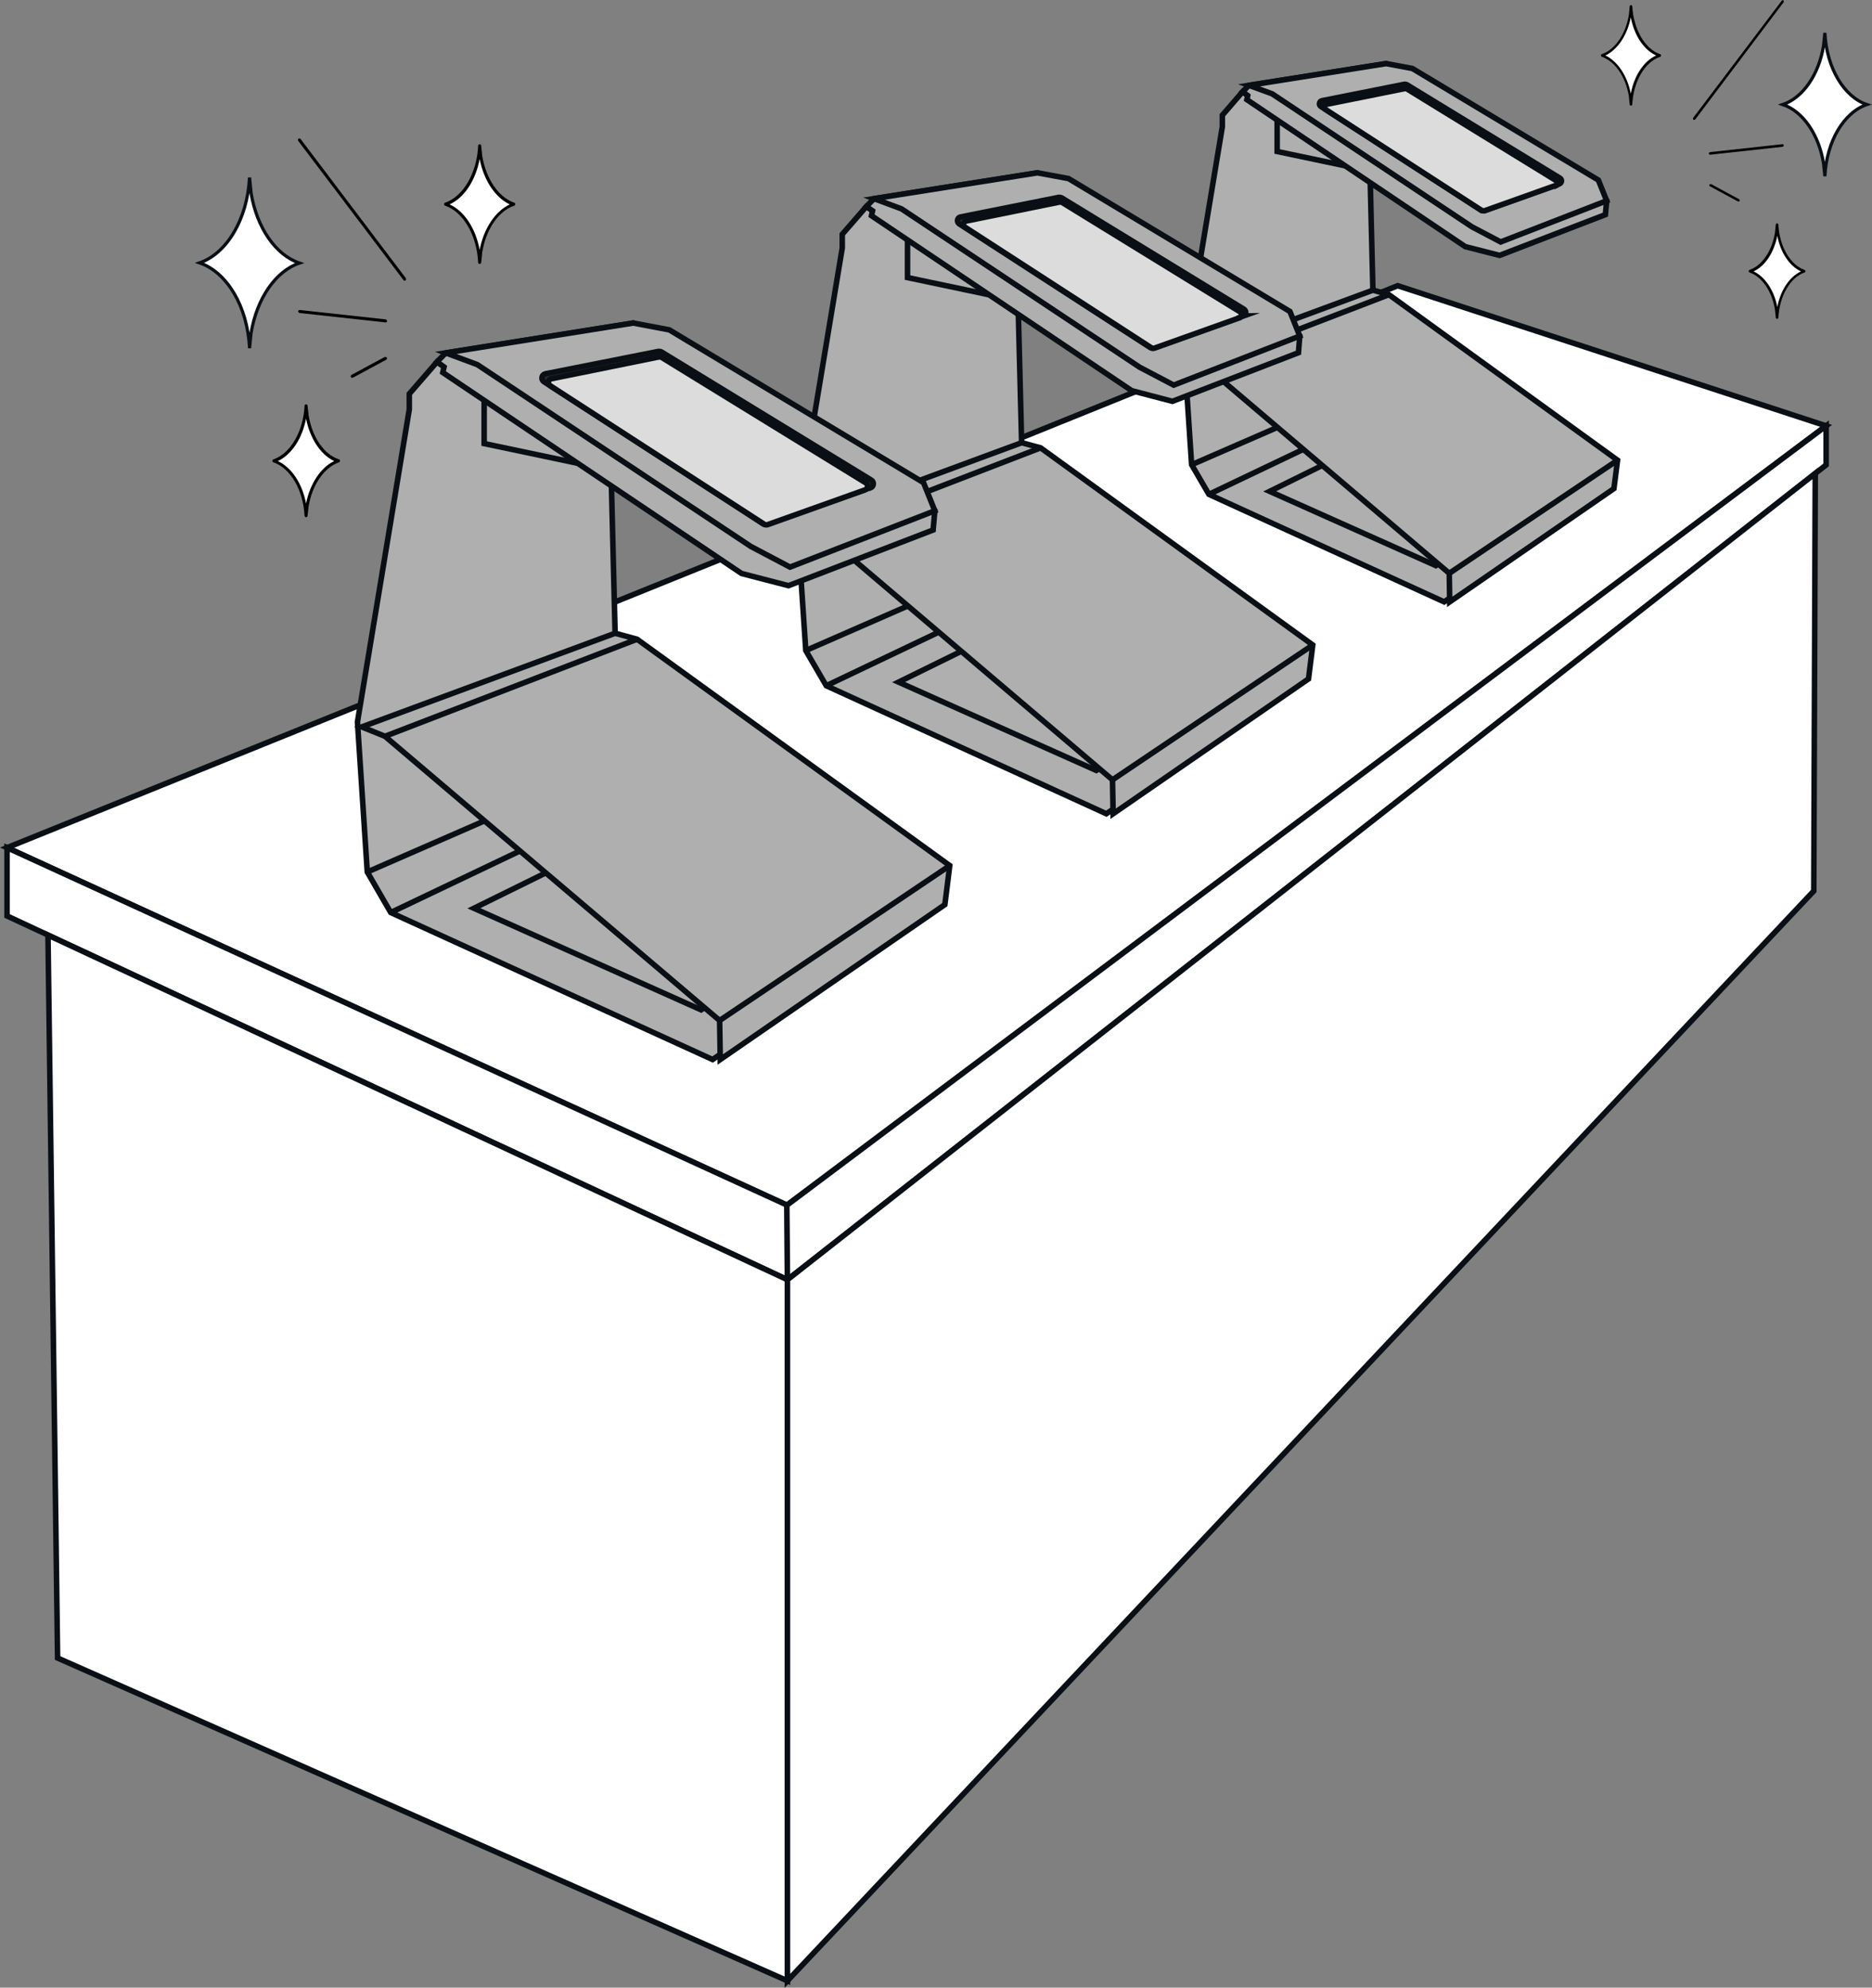 <?xml version="1.0" encoding="UTF-8"?>
<svg id="Camada_2" data-name="Camada 2" xmlns="http://www.w3.org/2000/svg" viewBox="0 0 87.77 93.16">
  <rect x="0" y="0" width="87.77" height="93.16" fill="#808080" stroke="none"/>
  <defs>
    <style>
      .cls-1 {
        stroke-width: .15px;
      }

      .cls-1, .cls-2, .cls-3, .cls-4, .cls-5 {
        stroke: #0a0f15;
        stroke-miterlimit: 10;
      }

      .cls-1, .cls-6, .cls-5 {
        fill: #fff;
      }

      .cls-2 {
        fill: #afafaf;
      }

      .cls-2, .cls-3, .cls-4, .cls-5 {
        stroke-width: .26px;
      }

      .cls-3 {
        fill: #dcdcdc;
      }

      .cls-7 {
        fill: #000;
      }

      .cls-7, .cls-6 {
        stroke-width: 0px;
      }

      .cls-4 {
        fill: #2b2b2b;
      }
    </style>
  </defs>
  <g id="Illustration">
    <g>
      <polygon class="cls-5" points="85.62 19.96 36.89 56.49 .33 39.73 65.53 13.39 85.62 19.96"/>
      <g>
        <polygon class="cls-2" points="64.37 13.6 69.22 27.19 67.71 28.21 56.68 23.17 55.87 21.78 55.53 16.65 57.31 5.94 57.31 5.4 58.26 4.3 64.24 8.33 64.37 13.6"/>
        <polygon class="cls-2" points="63.35 7.83 59.88 7.1 59.88 5.51 62.86 5.51 63.35 7.83"/>
        <polygon class="cls-2" points="70.31 11.97 68.7 11.56 58.46 4.67 58.5 4.48 58.26 4.3 58.56 4 64.99 2.98 75.33 9.41 75.27 10.06 70.31 11.97"/>
        <polygon class="cls-2" points="63.83 20.91 59.53 23.03 67.32 26.51 71.16 23.98 63.83 20.91"/>
        <polygon class="cls-2" points="75.33 9.41 70.36 11.34 69.01 10.63 59.65 4.4 58.56 4 64.99 2.98 66.22 3.21 74.94 8.44 75.33 9.41"/>
        <line class="cls-2" x1="56.68" y1="23.17" x2="63.98" y2="19.69"/>
        <line class="cls-2" x1="55.87" y1="21.78" x2="60.33" y2="19.84"/>
        <path class="cls-4" d="M73.11,8.62l-3.53,1.26s-.09,0-.13-.02l-7.52-4.87c-.11-.07-.08-.24.05-.27l3.87-.77s.07,0,.11.02l7.18,4.38c.11.07.09.22-.03.27Z"/>
        <path class="cls-3" d="M72.94,8.69l-3.34,1.19s-.08,0-.12-.01l-7.33-4.74c-.1-.06-.07-.22.04-.24l3.68-.74s.07,0,.1.02l7,4.3c.09.06.08.2-.02.24Z"/>
        <polygon class="cls-2" points="75.84 21.57 75.67 22.9 67.97 28.21 67.95 26.87 56.48 17.13 55.68 16.81 64.37 13.6 65.12 13.81 75.84 21.57"/>
        <line class="cls-2" x1="56.48" y1="17.13" x2="65.12" y2="13.81"/>
        <line class="cls-2" x1="67.95" y1="26.87" x2="75.84" y2="21.57"/>
      </g>
      <g>
        <polygon class="cls-2" points="47.9 20.75 53.67 36.92 51.87 38.14 38.74 32.14 37.78 30.49 37.37 24.37 39.49 11.62 39.49 10.98 40.62 9.68 47.74 14.47 47.9 20.75"/>
        <polygon class="cls-2" points="46.68 13.88 42.55 13.01 42.55 11.11 46.1 11.11 46.68 13.88"/>
        <polygon class="cls-2" points="54.97 18.81 53.06 18.31 40.86 10.11 40.91 9.88 40.62 9.68 40.98 9.31 48.64 8.1 60.94 15.75 60.88 16.53 54.97 18.81"/>
        <polygon class="cls-2" points="47.26 29.45 42.13 31.97 51.4 36.11 55.99 33.1 47.26 29.45"/>
        <polygon class="cls-2" points="60.94 15.75 55.03 18.05 53.43 17.21 42.27 9.79 40.98 9.31 48.64 8.1 50.1 8.37 60.48 14.6 60.94 15.75"/>
        <line class="cls-2" x1="38.74" y1="32.14" x2="47.43" y2="28"/>
        <line class="cls-2" x1="37.78" y1="30.49" x2="43.09" y2="28.17"/>
        <path class="cls-4" d="M58.3,14.81l-4.21,1.5c-.05.02-.11.01-.16-.02l-8.96-5.8c-.13-.09-.09-.29.06-.32l4.61-.92s.09,0,.13.02l8.55,5.22c.13.08.11.27-.03.32Z"/>
        <path class="cls-3" d="M58.1,14.9l-3.98,1.42s-.1.01-.14-.02l-8.73-5.65c-.12-.08-.09-.26.05-.29l4.38-.89s.08,0,.12.02l8.33,5.12c.11.07.1.24-.03.28Z"/>
        <polygon class="cls-2" points="61.55 30.23 61.35 31.82 52.19 38.14 52.16 36.55 38.51 24.95 37.55 24.57 47.9 20.75 48.79 20.99 61.55 30.23"/>
        <line class="cls-2" x1="38.51" y1="24.95" x2="48.79" y2="20.99"/>
        <line class="cls-2" x1="52.16" y1="36.55" x2="61.55" y2="30.23"/>
      </g>
      <g>
        <polygon class="cls-2" points="28.84 29.68 35.47 48.26 33.41 49.66 18.32 42.77 17.22 40.87 16.76 33.84 19.19 19.19 19.19 18.46 20.49 16.96 28.66 22.47 28.84 29.68"/>
        <polygon class="cls-2" points="27.45 21.79 22.7 20.79 22.7 18.61 26.78 18.61 27.45 21.79"/>
        <polygon class="cls-2" points="36.97 27.45 34.77 26.88 20.76 17.46 20.82 17.2 20.49 16.96 20.9 16.54 29.69 15.14 43.83 23.94 43.75 24.84 36.97 27.45"/>
        <polygon class="cls-2" points="28.11 39.67 22.22 42.57 32.87 47.33 38.14 43.87 28.11 39.67"/>
        <polygon class="cls-2" points="43.83 23.94 37.04 26.58 35.2 25.61 22.38 17.09 20.9 16.54 29.69 15.14 31.38 15.46 43.3 22.62 43.83 23.94"/>
        <line class="cls-2" x1="18.32" y1="42.77" x2="28.31" y2="38.01"/>
        <line class="cls-2" x1="17.22" y1="40.87" x2="23.32" y2="38.21"/>
        <path class="cls-4" d="M40.8,22.86l-4.83,1.72c-.06.02-.13.01-.18-.02l-10.29-6.67c-.15-.1-.11-.33.07-.37l5.3-1.05c.05,0,.1,0,.15.03l9.83,6c.15.09.12.31-.04.37Z"/>
        <path class="cls-3" d="M40.56,22.96l-4.57,1.63c-.05.02-.11.01-.16-.02l-10.03-6.49c-.14-.09-.1-.3.06-.33l5.03-1.02s.09,0,.13.02l9.57,5.88c.13.08.11.27-.03.33Z"/>
        <polygon class="cls-2" points="44.53 40.57 44.3 42.4 33.77 49.66 33.74 47.83 18.05 34.51 16.96 34.07 28.84 29.68 29.87 29.96 44.53 40.57"/>
        <line class="cls-2" x1="18.05" y1="34.51" x2="29.87" y2="29.96"/>
        <line class="cls-2" x1="33.74" y1="47.83" x2="44.53" y2="40.57"/>
      </g>
      <g>
        <path class="cls-1" d="M11.77,9.02l-.07-.7s0,0,0,0h0s0,0,0,0c-.1,1.96-1.07,3.56-2.34,4,1.28.44,2.25,2.04,2.34,4h0s0,0,0,0c0,0,0,0,0,0l.07-.7c.27-1.63,1.15-2.91,2.27-3.29-1.12-.38-2-1.66-2.27-3.29Z"/>
        <g>
          <path class="cls-6" d="M14.4,19.49l-.05-.45s0,0,0,0h0s0,0,0,0c-.06,1.26-.69,2.3-1.51,2.58.82.28,1.45,1.32,1.51,2.58h0s0,0,0,0c0,0,0,0,0,0l.05-.45c.17-1.05.74-1.87,1.46-2.12-.72-.25-1.29-1.07-1.46-2.12Z"/>
          <path class="cls-7" d="M14.35,24.25h0s-.07-.03-.07-.07c-.06-1.21-.66-2.24-1.46-2.51-.03,0-.05-.04-.05-.07s.02-.06.05-.07c.8-.27,1.4-1.31,1.46-2.51,0-.04.03-.07.07-.07.02,0,.05.01.06.03,0,.01.01.02.01.04l.05.45c.17,1.02.72,1.83,1.42,2.06.03,0,.05.04.05.07s-.02.06-.05.07c-.69.24-1.25,1.05-1.42,2.06l-.05.45s0,0,0,0c0,.04-.03.06-.07.06ZM13.03,21.61c.65.31,1.14,1.05,1.32,1.99.18-.93.69-1.69,1.32-1.99-.64-.3-1.14-1.06-1.32-1.99-.18.93-.67,1.68-1.32,1.99Z"/>
        </g>
        <g>
          <path class="cls-6" d="M22.55,7.34l-.05-.48s0,0,0,0h0s0,0,0,0c-.07,1.34-.73,2.43-1.6,2.73.87.3,1.54,1.39,1.6,2.73h0s0,0,0,0c0,0,0,0,0,0l.05-.48c.18-1.11.79-1.99,1.55-2.25-.77-.26-1.37-1.13-1.55-2.25Z"/>
          <path class="cls-7" d="M22.49,12.38h0s-.07-.03-.07-.07c-.06-1.28-.7-2.38-1.55-2.67-.03,0-.05-.04-.05-.07s.02-.06.05-.07c.85-.29,1.49-1.39,1.55-2.67,0-.04.03-.07.07-.07.02,0,.05.01.06.03,0,.01.01.02.01.04l.05.48c.18,1.08.77,1.94,1.5,2.19.03,0,.05.04.05.07s-.02.06-.05.07c-.74.25-1.33,1.11-1.5,2.19l-.05.47s0,0,0,0c0,.04-.03.07-.07.07ZM21.08,9.58c.7.32,1.22,1.13,1.41,2.13.19-1,.73-1.81,1.41-2.13-.68-.32-1.22-1.13-1.41-2.13-.19,1-.71,1.81-1.41,2.13Z"/>
        </g>
        <path class="cls-7" d="M18.98,13.16s-.04,0-.06-.03l-4.94-6.53s-.02-.08.01-.1c.03-.02.08-.02.1.01l4.94,6.53s.02.08-.01.1c-.01,0-.03.01-.04.01Z"/>
        <path class="cls-7" d="M18.07,15.11s0,0,0,0l-4.03-.44s-.07-.04-.06-.08c0-.04.04-.07.08-.06l4.03.44s.07.04.06.08c0,.04-.03.06-.07.06Z"/>
        <path class="cls-7" d="M16.51,17.71s-.05-.01-.06-.04c-.02-.03,0-.08.03-.1l1.56-.84s.08,0,.1.03c.02.03,0,.08-.03.1l-1.56.84s-.02,0-.03,0Z"/>
      </g>
      <g>
        <path class="cls-1" d="M85.5,2.13l.06-.59s0,0,0,0h0s0,0,0,0c.08,1.65.9,3,1.97,3.36-1.08.37-1.89,1.72-1.97,3.36h0s0,0,0,0c0,0,0,0,0,0l-.06-.59c-.22-1.37-.97-2.45-1.91-2.77.94-.32,1.69-1.4,1.91-2.77Z"/>
        <g>
          <path class="cls-6" d="M83.28,10.94l.04-.38s0,0,0,0h0s0,0,0,0c.05,1.06.58,1.93,1.27,2.17-.69.24-1.22,1.11-1.27,2.17h0s0,0,0,0c0,0,0,0,0,0l-.04-.38c-.14-.88-.62-1.58-1.23-1.78.61-.21,1.09-.9,1.23-1.78Z"/>
          <path class="cls-7" d="M83.32,14.95h0s.06-.02.06-.06c.05-1.02.56-1.89,1.23-2.12.02,0,.04-.03.04-.06s-.02-.05-.04-.06c-.67-.23-1.18-1.1-1.23-2.12,0-.03-.03-.06-.06-.06-.02,0-.04,0-.05.03,0,0-.01.02-.01.03l-.04.38c-.14.86-.61,1.54-1.19,1.74-.02,0-.04.03-.04.06s.02.05.04.06c.58.2,1.05.88,1.19,1.74l.04.38s0,0,0,0c0,.03.03.05.06.05ZM84.44,12.72c-.55.26-.96.89-1.11,1.67-.15-.79-.58-1.42-1.11-1.67.54-.25.96-.89,1.11-1.67.15.79.57,1.42,1.11,1.67Z"/>
        </g>
        <g>
          <path class="cls-6" d="M76.42.71l.04-.4s0,0,0,0h0s0,0,0,0c.06,1.12.61,2.05,1.35,2.3-.73.25-1.29,1.17-1.35,2.3h0s0,0,0,0c0,0,0,0,0,0l-.04-.4c-.15-.94-.66-1.67-1.31-1.89.64-.22,1.15-.96,1.31-1.89Z"/>
          <path class="cls-7" d="M76.47,4.96h0s.06-.02.06-.06c.05-1.08.59-2,1.31-2.24.02,0,.04-.03.04-.06s-.02-.05-.04-.06c-.72-.24-1.25-1.17-1.31-2.24,0-.03-.03-.06-.06-.06-.02,0-.04,0-.05.03,0,0-.01.02-.01.03l-.04.4c-.15.91-.65,1.63-1.27,1.84-.02,0-.04.03-.04.06s.02.05.04.06c.62.21,1.12.94,1.27,1.84l.04.4s0,0,0,0c0,.03.03.05.06.05ZM77.65,2.6c-.59.27-1.03.95-1.19,1.79-.16-.84-.62-1.52-1.19-1.79.57-.27,1.03-.95,1.19-1.79.16.84.6,1.52,1.19,1.79Z"/>
        </g>
        <path class="cls-7" d="M79.43,5.62s.04,0,.05-.02L83.63.1s.01-.06-.01-.08c-.03-.02-.06-.01-.08.01l-4.16,5.5s-.01.06.01.08c.01,0,.02.01.04.01Z"/>
        <path class="cls-7" d="M80.19,7.25s0,0,0,0l3.39-.37s.06-.03.05-.07c0-.03-.03-.06-.07-.05l-3.39.37s-.06.03-.05.07c0,.03.03.05.06.05Z"/>
        <path class="cls-7" d="M81.51,9.45s.04-.01.05-.03c.02-.03,0-.07-.02-.08l-1.31-.71s-.07,0-.08.02c-.02.03,0,.07.02.08l1.31.71s.02,0,.03,0Z"/>
      </g>
      <polygon class="cls-5" points="36.92 59.98 .33 42.93 .33 39.73 36.92 56.49 36.92 59.98"/>
      <polygon class="cls-5" points="85.62 19.96 36.89 56.49 36.92 59.98 85.62 21.79 85.62 19.96"/>
      <polygon class="cls-5" points="36.92 92.84 2.7 77.71 2.25 43.83 36.92 59.98 36.92 92.84"/>
      <polygon class="cls-5" points="36.92 92.84 85.04 41.76 85.11 22.19 36.92 59.98 36.92 92.84"/>
    </g>
  </g>
</svg>